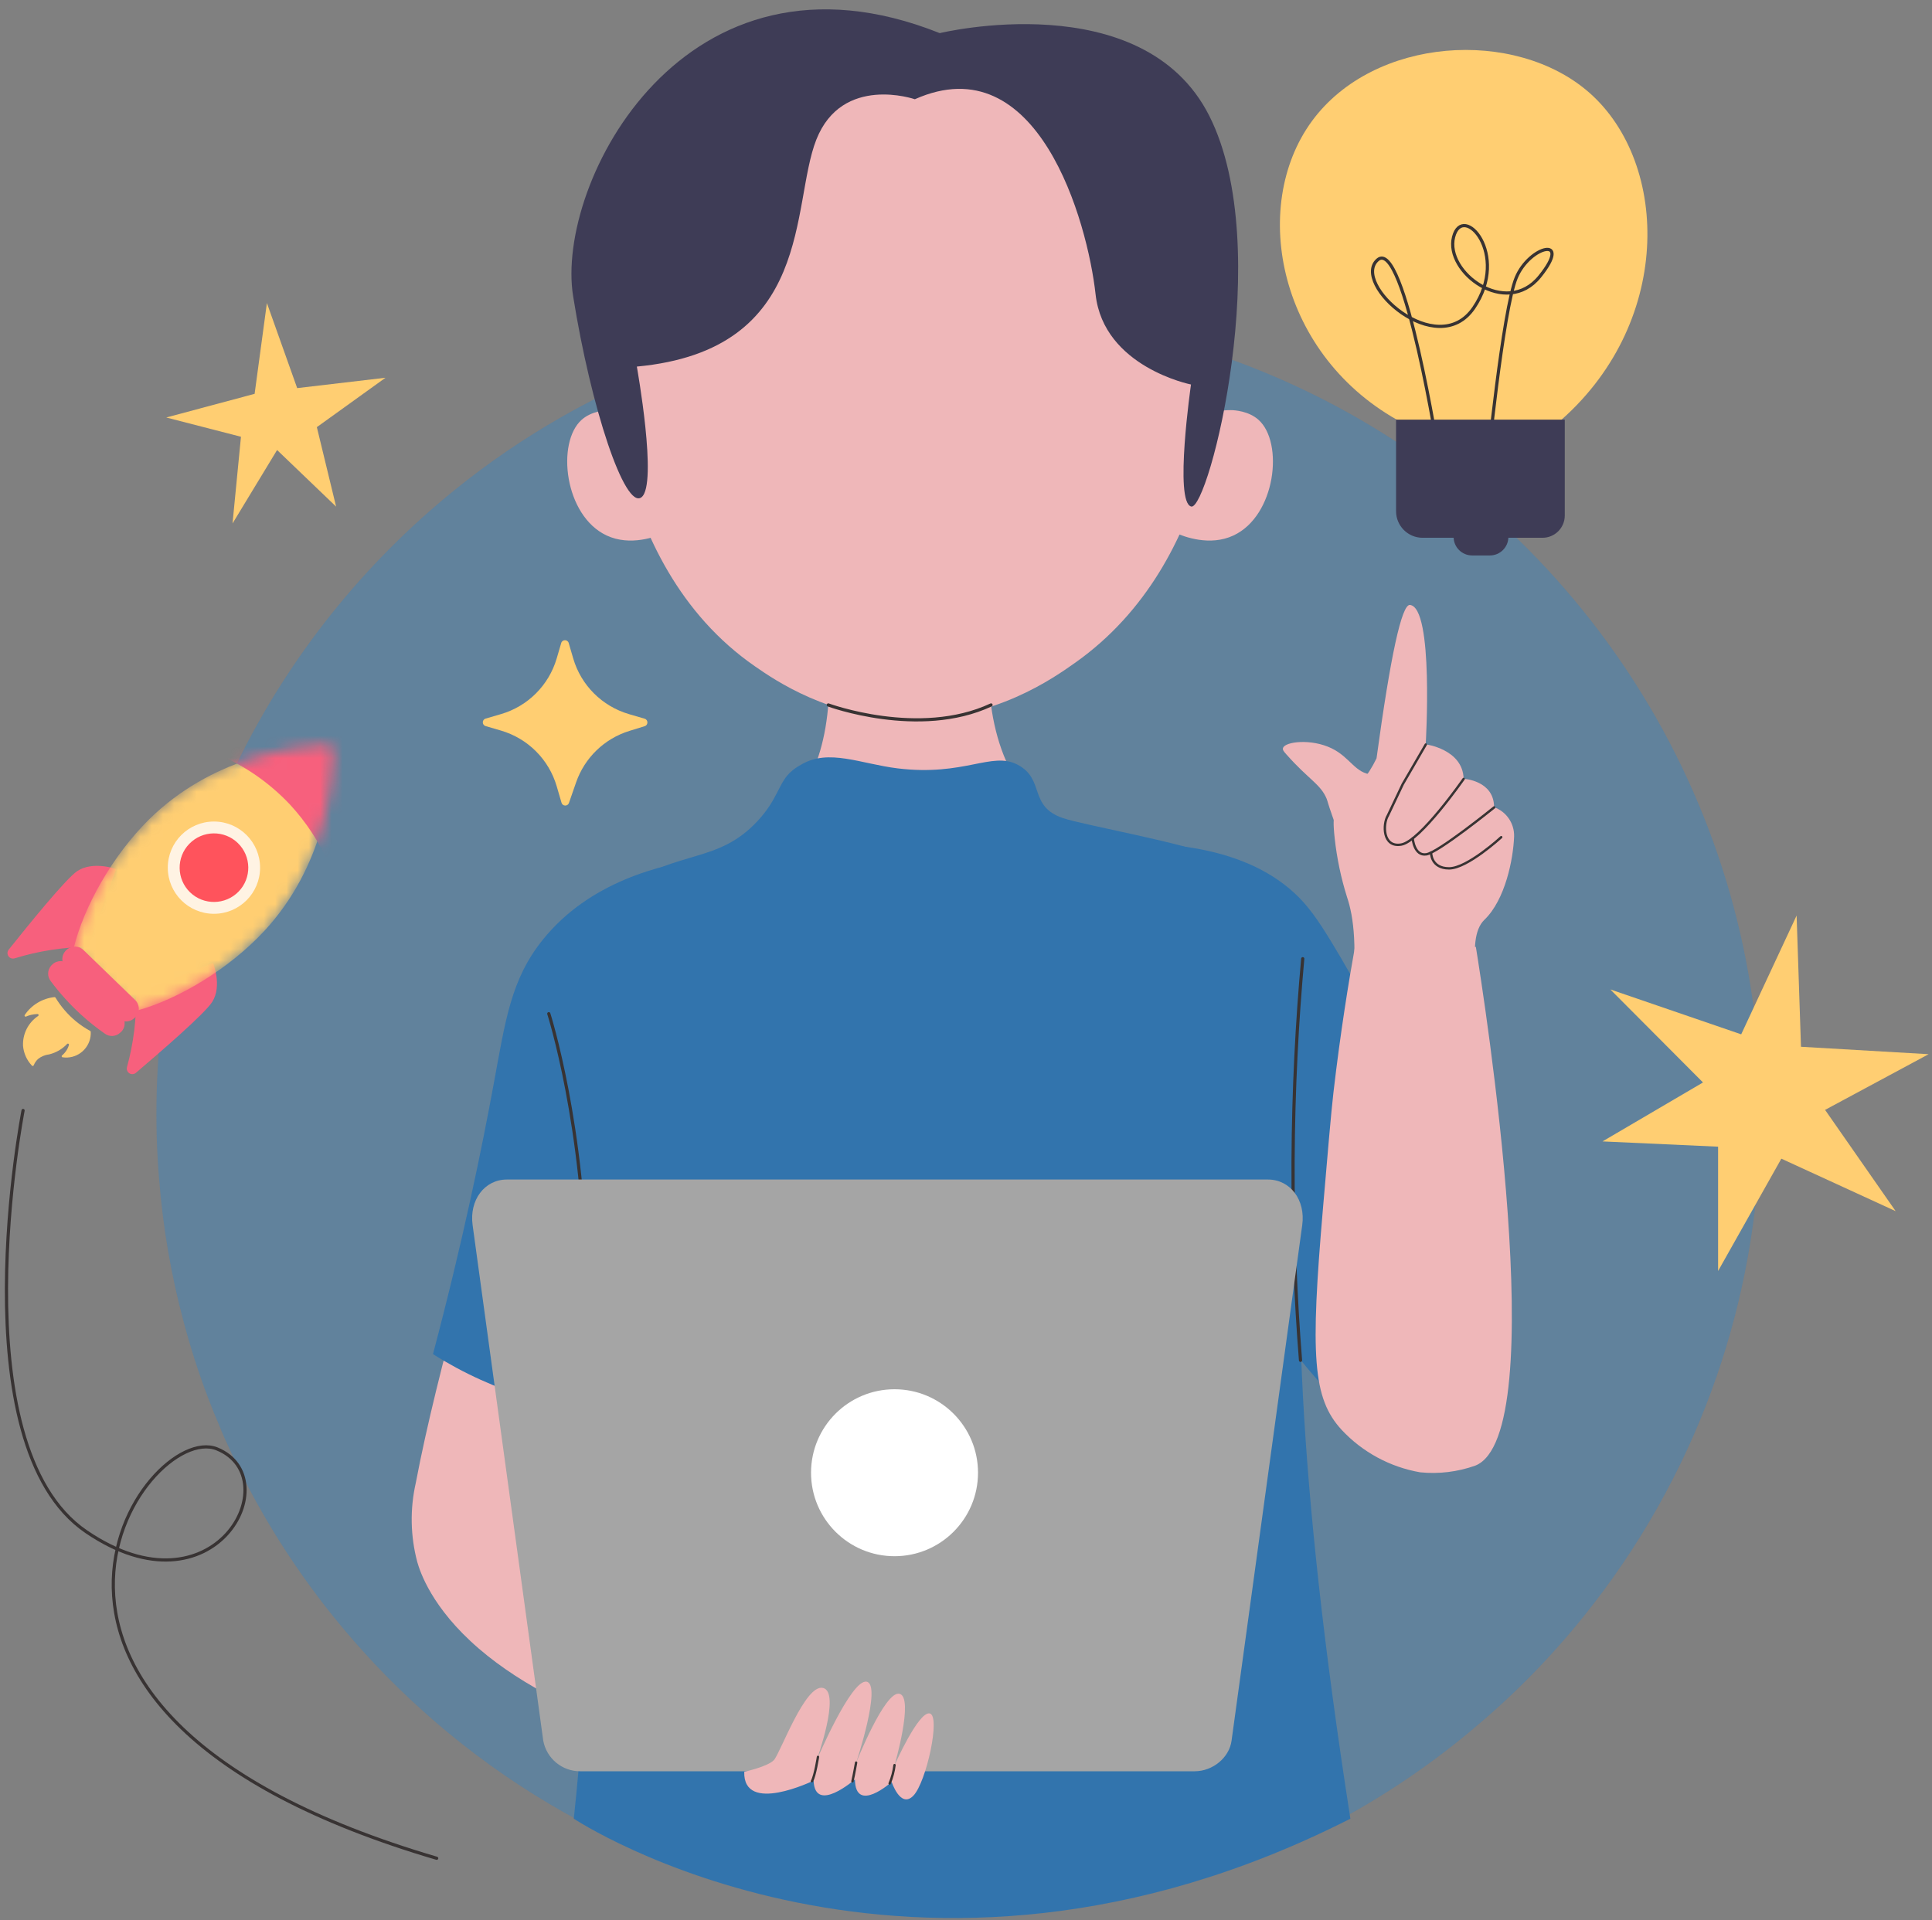 <?xml version="1.0" encoding="UTF-8"?> <svg xmlns="http://www.w3.org/2000/svg" width="172" height="171" viewBox="0 0 172 171" fill="none"><rect x="0" y="0" width="172" height="171" fill="#808080" stroke="none"/><g clip-path="url(#clip0_727_1881)"><g opacity="0.44"><path d="M156.734 99.206C156.734 106.916 155.511 114.344 153.251 121.294C152.095 124.845 150.682 128.267 149.007 131.547C147.193 135.115 145.088 138.503 142.718 141.696C142.608 141.848 142.495 141.995 142.384 142.139C139.26 146.29 135.691 150.09 131.747 153.443C129.145 155.686 126.382 157.729 123.463 159.58C118.499 162.73 113.117 165.27 107.427 167.118C104.972 167.914 102.454 168.59 99.878 169.121C95.179 170.096 90.311 170.61 85.322 170.61C82.18 170.61 79.092 170.403 76.063 170.011C71.639 169.446 67.344 168.463 63.219 167.118C62.671 166.945 62.132 166.759 61.603 166.57C60.123 166.047 58.659 165.473 57.221 164.849C49.52 161.563 42.518 156.949 36.495 151.293C35.023 149.923 33.61 148.476 32.268 146.979C31.771 146.431 31.293 145.883 30.813 145.318C30.025 144.385 29.256 143.436 28.511 142.458C26.423 139.721 24.521 136.819 22.846 133.79L22.837 133.782C22.366 132.926 21.905 132.053 21.467 131.171C21.399 131.044 21.34 130.906 21.269 130.779C20.809 129.846 20.371 128.905 19.944 127.945C19.792 127.594 19.636 127.244 19.501 126.882C19.159 126.094 18.842 125.309 18.543 124.512C17.695 122.297 16.969 120.028 16.353 117.709C15.248 113.592 14.505 109.34 14.164 104.967C14.113 104.376 14.07 103.786 14.037 103.187C13.96 101.87 13.926 100.542 13.926 99.197C13.926 76.759 24.273 56.744 40.456 43.649C43.434 41.236 46.609 39.063 49.955 37.154C54.628 34.475 59.642 32.319 64.906 30.752C68.602 29.647 72.427 28.833 76.357 28.339C79.301 27.971 82.296 27.782 85.333 27.782C90.828 27.782 96.168 28.398 101.302 29.579C107.582 31.009 113.547 33.266 119.076 36.235C141.494 48.285 156.745 71.956 156.745 99.195L156.734 99.206Z" fill="#3883BF"></path></g><path d="M22.668 35.069L23.761 26.985L26.457 34.56L34.322 33.636L28.208 38.035L29.923 45.112L24.668 40.072L20.701 46.613L21.453 38.891L14.802 37.176L22.668 35.069Z" fill="#FFCE72"></path><path d="M155.014 92.103L159.947 81.525L160.336 93.21L171.7 93.872L162.481 98.83L168.764 107.848L158.588 103.175L152.957 113.177V102.107L142.667 101.638L151.612 96.389L143.362 88.105L155.014 92.103Z" fill="#FFCE72"></path><path d="M55.986 63.587L57.388 63.997C57.718 64.093 57.721 64.562 57.393 64.664L56.026 65.087C53.808 65.774 52.048 67.475 51.288 69.667L50.652 71.498C50.542 71.817 50.084 71.806 49.991 71.481L49.562 70.015C48.864 67.624 46.993 65.757 44.603 65.056L43.233 64.655C42.9 64.556 42.9 64.084 43.233 63.988L44.603 63.587C46.993 62.889 48.861 61.019 49.562 58.629L49.963 57.258C50.062 56.925 50.533 56.925 50.63 57.258L51.031 58.629C51.729 61.019 53.599 62.886 55.989 63.587H55.986Z" fill="#FFCE72"></path><path d="M44.081 104.758C43.366 107.111 38.956 121.777 37.018 132.041C36.489 134.367 36.535 136.788 37.15 139.093C37.385 139.91 38.413 143.173 42.643 146.812C50.616 153.672 63.657 156.43 66.816 157.054C64.335 140.435 61.852 123.817 59.369 107.199L44.084 104.755L44.081 104.758Z" fill="#EFB7B9"></path><path d="M10.352 77.389C10.352 77.389 8.298 76.634 6.885 77.561C5.851 78.256 2.492 82.409 0.777 84.559C0.605 84.769 0.638 85.079 0.848 85.249C0.975 85.353 1.147 85.387 1.305 85.336C3.419 84.681 5.619 84.339 7.832 84.319L10.352 77.386V77.389Z" fill="#F7607D"></path><path d="M18.967 85.74C18.967 85.74 19.8 87.772 18.896 89.213C18.232 90.269 14.195 93.745 12.098 95.533C11.889 95.708 11.576 95.68 11.401 95.471C11.299 95.349 11.262 95.185 11.302 95.03C11.895 92.891 12.166 90.676 12.11 88.458L18.97 85.743L18.967 85.74Z" fill="#F7607D"></path><mask id="mask0_727_1881" style="mask-type:luminance" maskUnits="userSpaceOnUse" x="6" y="66" width="24" height="24"><path d="M12.26 89.967C15.873 88.972 20.399 86.277 23.532 82.895C28.822 77.18 29.576 70.125 29.7 66.946C29.712 66.602 29.44 66.314 29.098 66.302C29.079 66.302 29.059 66.302 29.039 66.302C25.863 66.503 18.843 67.489 13.282 72.953C9.999 76.191 7.442 80.79 6.558 84.435C8.106 86.608 10.039 88.481 12.257 89.964L12.26 89.967Z" fill="white"></path></mask><g mask="url(#mask0_727_1881)"><path d="M12.26 89.967C15.873 88.972 20.399 86.277 23.532 82.895C28.822 77.18 29.576 70.125 29.7 66.946C29.712 66.602 29.44 66.314 29.098 66.302C29.079 66.302 29.059 66.302 29.039 66.302C25.863 66.503 18.843 67.489 13.282 72.953C9.999 76.191 7.442 80.79 6.558 84.435C8.106 86.608 10.039 88.481 12.257 89.964L12.26 89.967Z" fill="#FFCE72"></path><path d="M29.293 76.959C28.437 75.004 27.262 73.207 25.815 71.642C23.914 69.622 21.594 68.043 19.018 67.014L25.945 59.875L36.201 69.823L29.296 76.957L29.293 76.959Z" fill="#F7607D"></path></g><path d="M11.968 90.651C11.589 91.021 10.996 91.058 10.575 90.738C9.821 90.21 9.103 89.631 8.425 89.009C7.456 88.114 6.572 87.13 5.781 86.074C5.453 85.661 5.473 85.071 5.826 84.681L5.919 84.588C6.357 84.172 7.046 84.189 7.462 84.627L11.993 89.012C12.443 89.413 12.485 90.103 12.084 90.552L11.962 90.651H11.968Z" fill="#F7607D"></path><path d="M10.708 91.95C10.33 92.315 9.739 92.352 9.318 92.032C8.564 91.504 7.846 90.928 7.165 90.306C6.196 89.41 5.309 88.43 4.521 87.371C4.19 86.958 4.21 86.368 4.563 85.978L4.662 85.879C5.1 85.466 5.789 85.486 6.202 85.924L10.734 90.309C11.183 90.71 11.223 91.4 10.821 91.849L10.708 91.948V91.95Z" fill="#F7607D"></path><path d="M19.046 81.37C21.314 81.37 23.154 79.53 23.154 77.262C23.154 74.993 21.314 73.154 19.046 73.154C16.777 73.154 14.938 74.993 14.938 77.262C14.938 79.53 16.777 81.37 19.046 81.37Z" fill="#FFF3E3"></path><path d="M16.921 79.457C15.709 78.282 15.681 76.346 16.856 75.137C18.032 73.925 19.967 73.897 21.176 75.072C22.388 76.247 22.416 78.183 21.241 79.392C20.063 80.598 18.133 80.627 16.921 79.457Z" fill="#FF535C"></path><path d="M4.936 88.834C4.919 88.803 4.882 88.783 4.846 88.789C3.772 88.902 2.803 89.487 2.201 90.382C2.173 90.425 2.184 90.484 2.229 90.512C2.255 90.529 2.286 90.532 2.314 90.521C2.458 90.459 2.608 90.408 2.76 90.371C2.953 90.326 3.148 90.3 3.345 90.295C3.396 90.295 3.439 90.34 3.436 90.394C3.436 90.422 3.422 90.447 3.399 90.464C2.512 91.058 2 92.072 2.051 93.137C2.111 93.795 2.39 94.414 2.845 94.894C2.882 94.931 2.941 94.931 2.978 94.894C2.986 94.886 2.995 94.875 3.001 94.863C3.085 94.651 3.215 94.462 3.379 94.304C3.667 94.075 4.012 93.931 4.377 93.889C4.99 93.739 5.546 93.417 5.978 92.956C6.015 92.919 6.075 92.919 6.111 92.956C6.137 92.979 6.145 93.016 6.137 93.049C6.032 93.414 5.817 93.739 5.524 93.982C5.484 94.016 5.478 94.075 5.512 94.115C5.526 94.134 5.549 94.146 5.574 94.148C6.77 94.324 7.88 93.499 8.058 92.304C8.078 92.165 8.086 92.021 8.078 91.88C8.078 91.849 8.061 91.82 8.032 91.803C7.583 91.558 7.157 91.269 6.758 90.942C6.038 90.346 5.422 89.631 4.939 88.831L4.936 88.834Z" fill="#FFCE72"></path><path d="M2.054 98.884C2.054 98.884 -3.766 128.595 7.68 136.392C19.125 144.193 25.702 131.615 19.317 129.018C12.932 126.422 -5.43 152.435 38.877 165.471" stroke="#383333" stroke-width="0.283" stroke-linecap="round" stroke-linejoin="round"></path><path d="M124.899 37.671C113.863 31.825 111.171 18.45 116.807 10.771C122.322 3.267 134.883 2.462 141.483 8.245C148.713 14.594 148.942 29.02 138.553 37.772L124.899 37.671Z" fill="#FFCE72"></path><path d="M128.117 40.756C128.117 40.756 125.031 21.052 122.644 23.14C120.257 25.228 127.933 32.204 131.202 27.42C134.474 22.634 130.205 17.978 129.408 21.106C128.611 24.233 134.087 28.316 137.07 24.635C140.054 20.953 136.174 21.852 134.982 24.736C133.79 27.621 132.394 41.75 132.394 41.75" stroke="#383333" stroke-width="0.283" stroke-linecap="round" stroke-linejoin="round"></path><path d="M124.291 37.368H139.307V45.904C139.307 47 138.42 47.887 137.324 47.887H126.65C125.348 47.887 124.288 46.83 124.288 45.525V37.365L124.291 37.368Z" fill="#3E3C56"></path><path d="M132.637 45.779H131.061C130.149 45.779 129.411 46.518 129.411 47.429V47.811C129.411 48.722 130.149 49.461 131.061 49.461H132.637C133.548 49.461 134.287 48.722 134.287 47.811V47.429C134.287 46.518 133.548 45.779 132.637 45.779Z" fill="#3E3C56"></path><path d="M120.177 89.908C120.932 84.548 120.505 81.599 119.923 79.886C119.386 78.18 119.019 76.425 118.824 74.648C118.666 73.221 118.742 72.877 118.801 72.676C119.228 71.165 120.547 70.789 121.918 68.661C122.149 68.297 122.361 67.918 122.548 67.528C123.794 58.38 124.791 53.795 125.523 53.868C127.664 54.083 126.927 66.28 126.927 66.28C126.927 66.28 130.233 66.709 130.303 69.348C130.303 69.348 133.013 69.486 133.013 71.879C134.109 72.269 134.829 73.323 134.796 74.484C134.725 76.482 134.013 80.121 132.151 81.904C130.289 83.686 132.08 89.394 132.08 89.394C132.08 89.394 123.955 93.976 120.175 89.91L120.177 89.908Z" fill="#EFB7B9"></path><path d="M126.933 66.297L124.881 69.831L123.559 72.62C123.096 73.374 123.073 75.504 124.76 75.202C126.447 74.9 130.303 69.362 130.303 69.362" stroke="#383333" stroke-width="0.212" stroke-linecap="round" stroke-linejoin="round"></path><path d="M125.769 74.659C125.769 74.659 125.896 76.239 126.978 76.075C128.06 75.911 133.021 71.894 133.021 71.894" stroke="#383333" stroke-width="0.212" stroke-linecap="round" stroke-linejoin="round"></path><path d="M127.405 75.92C127.405 75.92 127.374 77.324 129.007 77.324C130.64 77.324 133.649 74.546 133.649 74.546" stroke="#383333" stroke-width="0.212" stroke-linecap="round" stroke-linejoin="round"></path><path d="M105.669 38.142C106.698 37.083 108.119 36.498 109.594 36.521C109.91 36.521 111.173 36.603 112.04 37.382C114.306 39.4 113.586 45.929 109.808 47.684C107.701 48.667 105.421 47.788 104.649 47.452L105.669 38.142Z" fill="#EFB7B9"></path><path d="M58.153 38.142C57.125 37.083 55.704 36.498 54.229 36.521C53.913 36.521 52.65 36.603 51.782 37.382C49.516 39.4 50.237 45.929 54.011 47.684C56.122 48.667 58.405 47.788 59.173 47.452L58.153 38.142Z" fill="#EFB7B9"></path><path d="M81.465 58.49C96.532 58.49 108.746 46.276 108.746 31.209C108.746 16.142 96.532 3.928 81.465 3.928C66.398 3.928 54.184 16.142 54.184 31.209C54.184 46.276 66.398 58.49 81.465 58.49Z" fill="#EFB7B9"></path><path d="M73.599 56.352C74.583 65.531 72.257 69.919 69.977 72.216C65.703 76.547 59.716 75.468 55.269 81.279C53.89 83.076 52.935 85.172 52.175 88.633C49.177 102.26 53.141 118.548 54.588 127.255C55.924 135.316 56.517 146.965 52.78 161.959C59.25 165.179 66.166 167.414 73.297 168.595C93.523 171.918 109.933 165.68 117.352 162.258C115.03 150.118 113.719 137.805 113.431 125.447C112.871 100.344 116.829 83.788 107.766 77.544C102.477 73.9 97.016 76.705 92.147 71.659C87.726 67.074 87.616 59.886 88.302 54.235C88.311 54.221 77.035 51.653 73.599 56.352Z" fill="#EFB7B9"></path><path d="M62.787 76.422C58.829 76.971 52.463 78.527 48.324 83.678C45.488 87.21 45.005 90.809 43.953 96.519C42.903 102.229 41.241 110.397 38.546 120.579C43.99 124.012 50.271 125.882 56.707 125.987C64.474 110.688 66.627 93.145 62.787 76.422Z" fill="#3274AD"></path><path d="M99.409 75.14C104.319 74.939 111.73 75.518 116.075 80.372C117.208 81.658 118.163 83.24 119.403 85.339C121.347 88.633 122.991 92.094 124.314 95.686C125.772 99.511 128.224 104.947 132.555 111.821C131.258 115.547 128.727 118.715 125.379 120.802C123.017 122.232 120.338 123.06 117.578 123.21C105.853 109.95 99.389 92.855 99.406 75.154V75.143L99.409 75.14Z" fill="#3274AD"></path><path d="M131.389 84.302C132.103 88.71 138.26 127.775 131.341 130.507C129.767 131.067 128.091 131.27 126.43 131.103C123.755 130.637 121.302 129.312 119.446 127.326C116.852 124.509 116.646 120.752 117.785 107.535C118.192 102.777 118.499 99.11 118.714 97.268C119.341 91.877 120.07 87.407 120.644 84.218C124.19 84.853 127.815 84.887 131.372 84.316L131.391 84.302H131.389Z" fill="#EFB7B9"></path><path d="M54.164 28.717C54.099 30.791 53.786 50.043 67.206 59.329C68.98 60.561 73.888 63.952 80.909 64.053C88.463 64.158 93.778 60.389 95.744 58.996C108.54 49.932 108.738 32.599 108.729 30.333C97.516 19.179 82.454 14.43 69.393 18.546L54.164 28.717Z" fill="#EFB7B9"></path><path d="M71.339 68.082C70.955 68.283 70.602 68.537 70.288 68.837C69.268 69.871 69.22 71.204 67.432 73.12C63.92 76.897 60.465 75.623 55.441 79.03C55.229 79.174 51.664 81.539 49.613 85.223C46.375 91.021 48.638 96.852 50.24 106.032C50.489 107.456 50.938 114.098 51.836 127.385C52.585 138.904 52.331 150.468 51.082 161.945C51.082 161.945 81.067 181.857 120.22 161.945C115.394 130.999 115.098 112.875 116.304 101.441C116.66 98.073 118.522 82.209 111.416 77.711C110.56 77.214 109.667 76.781 108.746 76.422C105.438 75.041 96.549 73.493 94.648 72.854C91.523 71.803 93.074 69.382 90.577 68.085C88.285 66.893 85.864 69.136 79.94 68.424C76.62 68.02 73.78 66.638 71.339 68.079V68.082Z" fill="#3274AD"></path><path d="M65.538 47.278C67.463 47.27 69.02 46.29 69.015 45.09C69.01 43.891 67.445 42.924 65.52 42.932C63.594 42.94 62.037 43.92 62.042 45.12C62.047 46.319 63.612 47.286 65.538 47.278Z" fill="#EFB7B9"></path><path d="M97.543 47.279C99.468 47.271 101.025 46.292 101.02 45.092C101.015 43.892 99.45 42.926 97.525 42.934C95.599 42.942 94.042 43.921 94.047 45.121C94.052 46.321 95.617 47.287 97.543 47.279Z" fill="#EFB7B9"></path><path d="M73.741 62.773C73.741 62.773 81.835 65.76 88.229 62.773" stroke="#383333" stroke-width="0.283" stroke-linecap="round" stroke-linejoin="round"></path><path d="M119.152 74.148C119.025 73.812 118.827 73.292 118.604 72.637C118.2 71.484 118.225 71.444 118.107 71.125C117.558 69.811 116.51 69.424 114.533 67.187C114.323 66.952 114.154 66.771 114.227 66.602C114.397 66.042 116.719 65.746 118.556 66.638C120.245 67.466 120.632 68.873 122.198 68.981C122.621 69.006 123.048 68.938 123.444 68.78C123.263 69.52 122.977 70.229 122.599 70.888C121.785 72.281 120.59 73.414 119.155 74.148H119.152Z" fill="#EFB7B9"></path><path d="M48.858 90.266C48.858 90.266 52.054 100.245 52.187 114.479" stroke="#383333" stroke-width="0.283" stroke-linecap="round" stroke-linejoin="round"></path><path d="M115.979 85.37C115.476 90.925 115.149 96.965 115.117 103.435C115.092 109.761 115.349 115.68 115.781 121.13" stroke="#383333" stroke-width="0.283" stroke-linecap="round" stroke-linejoin="round"></path><path d="M106.359 157.724H51.65C50.042 157.729 48.658 156.585 48.364 155.003L42.075 109.089C41.77 106.865 43.132 105.032 45.126 105.032H112.88C114.875 105.032 116.242 106.862 115.934 109.089L109.642 155.003C109.439 156.514 107.964 157.724 106.356 157.724H106.359Z" fill="#A5A5A5"></path><path d="M66.254 157.769C66.254 157.769 68.336 157.322 68.898 156.729C69.461 156.136 71.687 149.889 73.283 150.307C74.88 150.725 72.69 156.777 72.69 156.777C72.69 156.777 75.775 149.491 77.151 149.748C78.527 150.005 76.222 156.961 76.222 156.961C76.222 156.961 78.787 150.491 80.087 150.827C81.386 151.163 79.64 157.184 79.64 157.184C79.64 157.184 81.759 152.387 82.765 152.573C83.771 152.759 82.466 158.707 81.316 159.896C80.166 161.086 79.383 158.673 79.383 158.673C79.383 158.673 76.151 161.569 76.111 158.45C76.111 158.45 72.543 161.569 72.433 158.56C72.43 158.549 66.152 161.634 66.257 157.766L66.254 157.769Z" fill="#EFB7B9"></path><path d="M72.823 156.441C72.823 156.441 72.568 158.102 72.286 158.608" stroke="#383333" stroke-width="0.212" stroke-linecap="round" stroke-linejoin="round"></path><path d="M76.218 156.952C76.218 156.952 76.037 157.986 75.891 158.619" stroke="#383333" stroke-width="0.212" stroke-linecap="round" stroke-linejoin="round"></path><path d="M79.637 157.175C79.567 157.738 79.42 158.289 79.202 158.811" stroke="#383333" stroke-width="0.212" stroke-linecap="round" stroke-linejoin="round"></path><path d="M79.637 138.574C83.742 138.574 87.07 135.246 87.07 131.14C87.07 127.035 83.742 123.707 79.637 123.707C75.532 123.707 72.204 127.035 72.204 131.14C72.204 135.246 75.532 138.574 79.637 138.574Z" fill="white"></path><path d="M81.443 8.836C81.443 8.836 74.981 6.601 72.676 12.432C70.373 18.264 72.518 31.167 56.696 32.642C56.696 32.642 58.583 43.146 57.108 44.279C55.634 45.412 52.619 36.374 51.02 26.35C49.424 16.325 60.92 -6.133 83.663 2.95C83.663 2.95 101.751 -1.443 107.67 10.336C113.589 22.112 107.594 45.463 106.054 45.104C104.514 44.745 106.031 34.238 106.031 34.238C106.031 34.238 98.251 32.69 97.536 26.206C96.821 19.721 92.408 3.951 81.443 8.838V8.836Z" fill="#3E3C56"></path></g><defs><clipPath id="clip0_727_1881"><rect width="171.267" height="169.968" fill="white" transform="translate(0.433 0.831)"></rect></clipPath></defs></svg> 